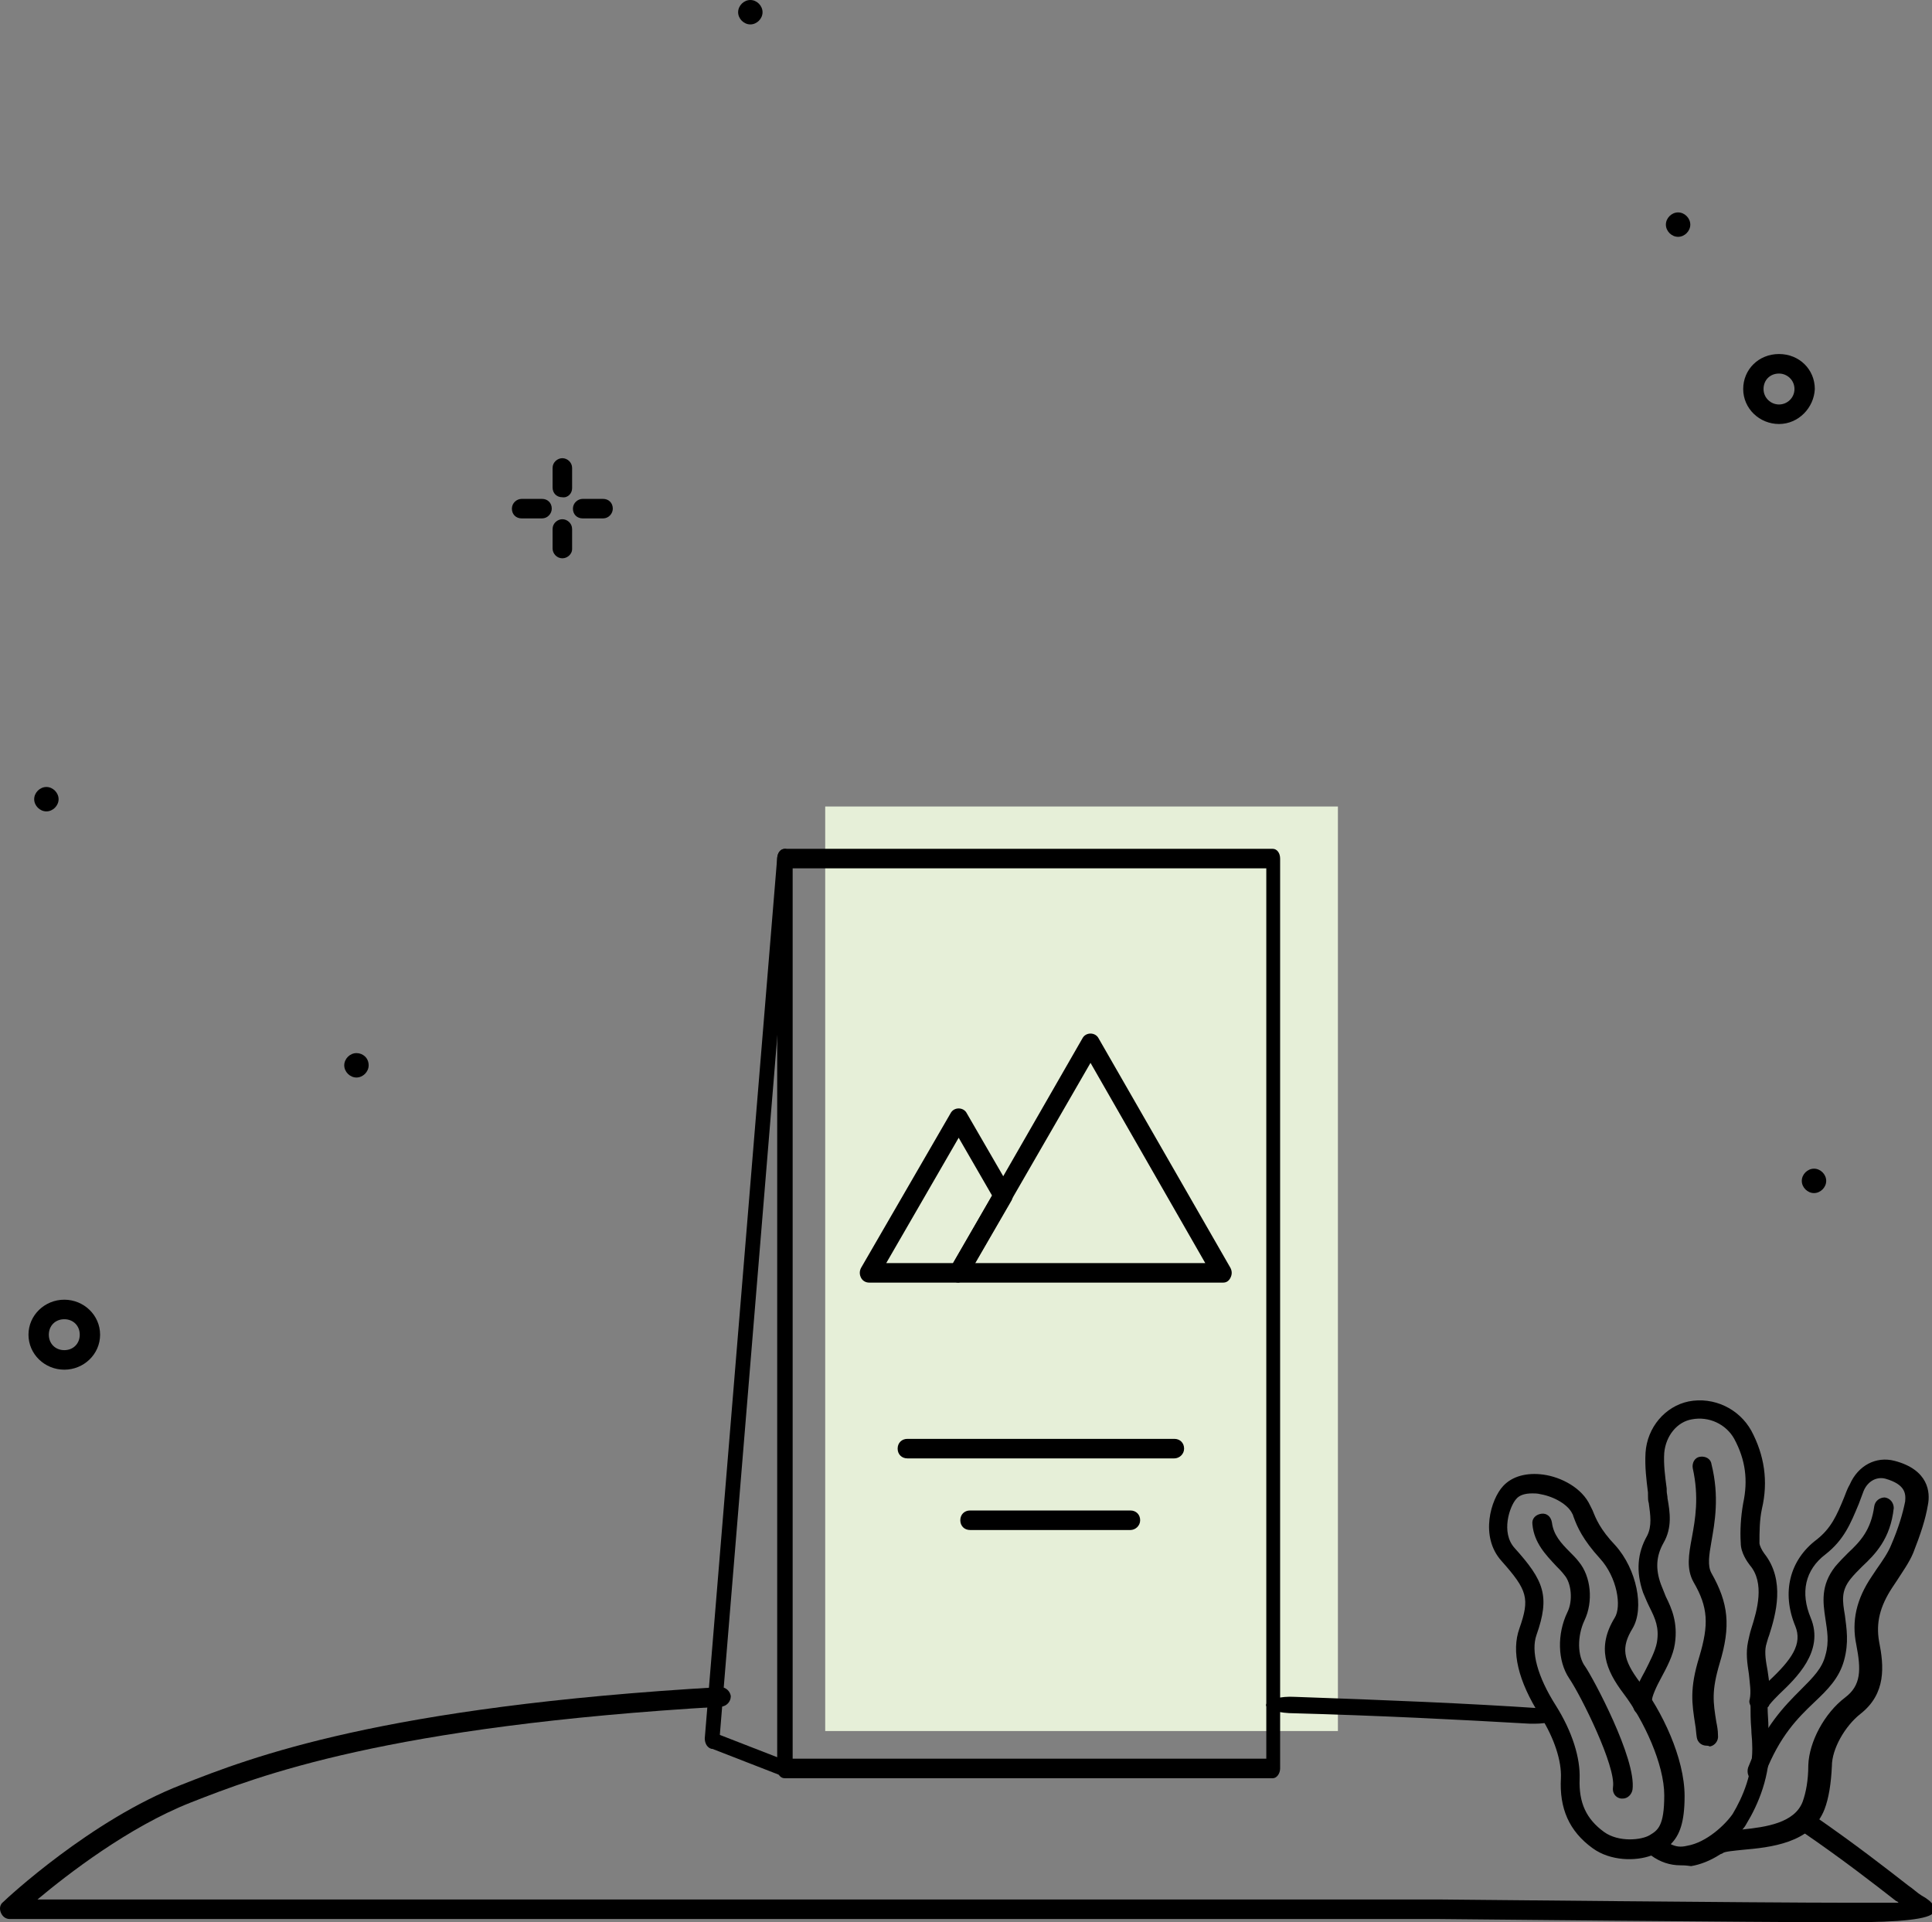 <?xml version="1.0" encoding="UTF-8"?>
<!-- Generator: $$$/GeneralStr/196=Adobe Illustrator 27.6.0, SVG Export Plug-In . SVG Version: 6.00 Build 0)  -->
<svg xmlns="http://www.w3.org/2000/svg" xmlns:xlink="http://www.w3.org/1999/xlink" version="1.1" id="a" x="0px" y="0px" viewBox="0 0 237.4 236.2" style="enable-background:new 0 0 237.4 236.2;" xml:space="preserve">
<rect x="0" y="0" width="237.4" height="236.2" fill="#808080" stroke="none"/>
<style type="text/css">
	.st0{fill:#E6EFD8;}
	.st1{display:none;}
	.st2{display:inline;}
</style>
<polyline class="st0" points="164.4,212.7 101.4,212.7 101.4,99.1 164.4,99.1 164.4,212.7 "></polyline>
<g>
	<path d="M156.4,218.5h-60c-0.5,0-0.9-0.5-0.9-1.2V105.5c0-0.7,0.4-1.2,0.9-1.2h60c0.5,0,0.9,0.5,0.9,1.2v111.8   C157.3,217.9,156.9,218.5,156.4,218.5L156.4,218.5z M97.4,216.1h58.2V106.7H97.4V216.1L97.4,216.1z"></path>
	<path class="st1" d="M104.5,224.6h-8.1c-0.5,0-0.9-0.5-0.9-1.2v-6.1c0-0.7,0.4-1.2,0.9-1.2c0.5,0,0.9,0.5,0.9,1.2v4.9h6.3v-4.9   c0-0.7,0.4-1.2,0.9-1.2c0.5,0,0.9,0.5,0.9,1.2v6.1C105.5,224,105,224.6,104.5,224.6z"></path>
	<path class="st1" d="M156.4,224.6h-8.1c-0.5,0-0.9-0.5-0.9-1.2v-6.1c0-0.7,0.4-1.2,0.9-1.2c0.5,0,0.9,0.5,0.9,1.2v4.9h6.3v-4.9   c0-0.7,0.4-1.2,0.9-1.2s0.9,0.5,0.9,1.2v6.1C157.3,224,156.9,224.6,156.4,224.6L156.4,224.6z"></path>
	<path class="st1" d="M95.6,214.9h-8.1c-0.3,0-0.5-0.1-0.7-0.4c-0.2-0.3-0.3-0.6-0.2-0.9l0.5-6.2c0.1-0.6,0.4-1.1,0.9-1.1h8.1   c0.3,0,0.5,0.1,0.7,0.4c0.2,0.3,0.3,0.6,0.2,0.9l-0.5,6.2C96.5,214.5,96.1,214.9,95.6,214.9z M88.6,212.5h6.3l0.3-3.8h-6.3   L88.6,212.5z"></path>
	<path d="M87.5,214.9C87.5,214.9,87.5,214.9,87.5,214.9c-0.6-0.1-0.9-0.7-0.9-1.3l8.9-108.2c0.1-0.7,0.5-1.1,1-1.1   c0.5,0.1,0.9,0.7,0.8,1.3l-8.9,108.2C88.4,214.5,88,214.9,87.5,214.9L87.5,214.9z"></path>
	<path class="st1" d="M95.6,214.9C95.6,214.9,95.6,214.9,95.6,214.9c-0.6-0.1-0.9-0.7-0.9-1.3l0.8-10.2c0.1-0.7,0.5-1.1,1-1.1   c0.5,0.1,0.9,0.7,0.8,1.3l-0.8,10.2C96.5,214.5,96.1,214.9,95.6,214.9L95.6,214.9z"></path>
</g>
<path d="M144.3,179.2h-32.8c-0.7,0-1.2-0.5-1.2-1.2s0.5-1.2,1.2-1.2h32.8c0.7,0,1.2,0.5,1.2,1.2S144.9,179.2,144.3,179.2z"></path>
<path d="M138.9,188h-19.7c-0.7,0-1.2-0.5-1.2-1.2s0.5-1.2,1.2-1.2h19.7c0.7,0,1.2,0.5,1.2,1.2S139.5,188,138.9,188L138.9,188z"></path>
<g>
	<path d="M150.3,157.6h-32.5c-0.4,0-0.8-0.2-1-0.6s-0.2-0.8,0-1.2l16.2-28.2c0.2-0.4,0.6-0.6,1-0.6l0,0c0.4,0,0.8,0.2,1,0.6   l16.2,28.2c0.2,0.4,0.2,0.8,0,1.2S150.7,157.6,150.3,157.6z M119.8,155.2h28.3L134,130.6L119.8,155.2z"></path>
	<path d="M117.8,157.6h-11c-0.4,0-0.8-0.2-1-0.6s-0.2-0.8,0-1.2l11-19c0.2-0.4,0.6-0.6,1-0.6l0,0c0.4,0,0.8,0.2,1,0.6l5.5,9.5   c0.2,0.4,0.2,0.8,0,1.2l-5.5,9.5C118.6,157.3,118.2,157.5,117.8,157.6L117.8,157.6z M108.9,155.2h8.2l4.8-8.3l-4.1-7.1L108.9,155.2   L108.9,155.2z"></path>
</g>
<path d="M7.9,168.3c-2.4,0-4.4-1.9-4.4-4.3c0-2.4,2-4.3,4.4-4.3s4.4,1.9,4.4,4.3S10.3,168.3,7.9,168.3  C7.9,168.3,7.9,168.3,7.9,168.3z M7.9,162.1c-1.1,0-1.9,0.8-1.9,1.9s0.8,1.9,1.9,1.9s1.9-0.8,1.9-1.9S9,162.1,7.9,162.1  C7.9,162.1,7.9,162.1,7.9,162.1z"></path>
<g>
	<path d="M69.1,61.1c-0.7,0-1.2-0.5-1.2-1.2l0,0v-2.4c0-0.7,0.6-1.2,1.2-1.2s1.2,0.5,1.2,1.2l0,0V60C70.3,60.6,69.8,61.2,69.1,61.1   L69.1,61.1z"></path>
	<path d="M69.1,68.6c-0.7,0-1.2-0.6-1.2-1.2l0,0v-2.4c0-0.7,0.6-1.2,1.2-1.2s1.2,0.5,1.2,1.2l0,0v2.5C70.3,68,69.8,68.6,69.1,68.6   L69.1,68.6z"></path>
	<path d="M66.6,63.7h-2.5c-0.7,0-1.2-0.5-1.2-1.2c0-0.7,0.6-1.2,1.2-1.2h2.5c0.7,0,1.2,0.5,1.2,1.2C67.8,63.1,67.3,63.7,66.6,63.7z"></path>
	<path d="M74.1,63.7h-2.5c-0.7,0-1.2-0.5-1.2-1.2c0-0.7,0.6-1.2,1.2-1.2h2.5c0.7,0,1.2,0.5,1.2,1.2C75.3,63.1,74.8,63.7,74.1,63.7z"></path>
</g>
<path d="M218.6,52.1c-2.4,0-4.4-1.9-4.4-4.3s1.9-4.3,4.4-4.3s4.4,1.9,4.4,4.3C222.9,50.1,221,52.1,218.6,52.1z M218.6,45.9  c-1.1,0-1.9,0.8-1.9,1.9s0.9,1.9,1.9,1.9s1.9-0.8,1.9-1.9S219.6,45.9,218.6,45.9z"></path>
<path d="M207.7,27.6c0,0.8-0.7,1.5-1.5,1.5s-1.5-0.7-1.5-1.5s0.7-1.5,1.5-1.5S207.7,26.8,207.7,27.6  C207.7,27.6,207.7,27.6,207.7,27.6z"></path>
<path d="M224.4,145.1c0,0.8-0.7,1.5-1.5,1.5s-1.5-0.7-1.5-1.5s0.7-1.5,1.5-1.5S224.4,144.3,224.4,145.1  C224.4,145.1,224.4,145.1,224.4,145.1z"></path>
<path d="M45.3,130.9c0,0.8-0.7,1.5-1.5,1.5s-1.5-0.7-1.5-1.5s0.7-1.5,1.5-1.5S45.3,130,45.3,130.9L45.3,130.9z"></path>
<path d="M7.2,98.2c0,0.8-0.7,1.5-1.5,1.5S4.2,99,4.2,98.2s0.7-1.5,1.5-1.5S7.2,97.4,7.2,98.2L7.2,98.2z"></path>
<path d="M93.7,1.5c0,0.8-0.7,1.5-1.5,1.5s-1.5-0.7-1.5-1.5S91.4,0,92.2,0S93.7,0.7,93.7,1.5L93.7,1.5z"></path>
<g class="st1">
	<path class="st2" d="M78,177.8c0.1,0.9-0.6,1.6-1.4,1.7s-1.6-0.5-1.7-1.4s0.6-1.6,1.4-1.7S77.9,177,78,177.8L78,177.8z"></path>
	<path class="st2" d="M44,215.2c-0.6,0-1.1-0.5-1.2-1.1l-3.4-33.3c0-0.3,0.1-0.6,0.3-0.9c0.2-0.2,0.5-0.4,0.8-0.4l29.7-2.8   c0.7-0.1,1.2,0.4,1.3,1.1s-0.4,1.2-1.1,1.3l-28.5,2.7l3.3,32.1c0.1,0.7-0.4,1.2-1.1,1.3C44.1,215.2,44,215.2,44,215.2L44,215.2z"></path>
	<path class="st2" d="M82.6,177.9c-0.6,0-1.1-0.5-1.2-1.1c-0.1-0.7,0.4-1.2,1.1-1.3l9.4-0.9c0.7-0.1,1.2,0.4,1.3,1.1   s-0.4,1.2-1.1,1.3l-9.4,0.9C82.7,177.9,82.6,177.9,82.6,177.9L82.6,177.9z"></path>
	<path class="st2" d="M52,208.6c-0.6,0-1.1-0.5-1.2-1.1L49,188c0-0.3,0.1-0.6,0.3-0.9s0.5-0.4,0.8-0.4l41-3.9   c0.7-0.1,1.2,0.4,1.3,1.1s-0.4,1.2-1.1,1.3l-39.8,3.8l1.7,17.1l35.7-3.4c0.7-0.1,1.2,0.4,1.3,1.1s-0.4,1.2-1.1,1.3l-36.9,3.5   C52.2,208.6,52.1,208.6,52,208.6L52,208.6z"></path>
	<path class="st2" d="M40.6,181.9c-0.6,0-1.1-0.5-1.2-1.1c-0.9-9.6,0.2-16.3,3.6-20.3c2.3-2.8,5.5-4.3,9.9-4.7l41.5-3.9   c0.7-0.1,1.2,0.4,1.3,1.1s-0.4,1.2-1.1,1.3l-41.5,3.9c-3.7,0.4-6.4,1.6-8.3,3.9c-2.8,3.4-3.8,9.1-3.2,17.4l28.4-2.7   c0.7-0.1,1.2,0.4,1.3,1.1s-0.4,1.2-1.1,1.3l-29.6,2.8C40.8,181.9,40.7,181.9,40.6,181.9L40.6,181.9z"></path>
	<path class="st2" d="M82.6,177.9c-0.6,0-1.1-0.5-1.2-1.1c-0.1-0.7,0.4-1.2,1.1-1.3l9.4-0.9c0.7-0.1,1.2,0.4,1.3,1.1   s-0.4,1.2-1.1,1.3l-9.4,0.9C82.7,177.9,82.6,177.9,82.6,177.9L82.6,177.9z"></path>
	<path class="st2" d="M48.8,174.5c-0.6,0-1.1-0.5-1.2-1.1c-0.7-6.7,0.2-11.5,2.7-14.4c1.8-2.2,4.4-3.4,7.8-3.7l31.9-3   c1.7-0.2,3.2,0,4.6,0.4c0.6,0.2,1,0.9,0.8,1.5s-0.8,1-1.5,0.8c-1.1-0.3-2.4-0.4-3.7-0.3l-31.9,3c-2.8,0.3-4.9,1.2-6.2,2.9   c-1.9,2.3-2.6,6.1-2.2,11.5l42.7-4.1c0.7-0.1,1.2,0.4,1.3,1.1s-0.4,1.2-1.1,1.3L49,174.5C49,174.5,48.9,174.5,48.8,174.5   L48.8,174.5z"></path>
	<path class="st2" d="M71,187c-0.6,0-1.1-0.5-1.2-1.1l-1.4-14.6c0-0.3,0.1-0.6,0.3-0.9s0.5-0.4,0.8-0.4l12.3-1.2   c0.7-0.1,1.2,0.4,1.3,1.1l1.4,14.6c0,0.3-0.1,0.6-0.3,0.9s-0.5,0.4-0.8,0.4L71.2,187C71.2,187,71.1,187,71,187L71,187z M70.9,172.4   l1.2,12.2l9.9-0.9l-1.2-12.2L70.9,172.4z"></path>
</g>
<path d="M227.1,236.2c-11.3,0-49.9-0.4-50.3-0.4H1.2c-0.5,0-0.9-0.3-1.1-0.8c-0.2-0.5-0.1-1,0.3-1.3c0.4-0.4,10.8-10.1,21.9-14.4  c8.6-3.4,24.6-9.6,66.2-12c0.7,0,1.2,0.5,1.3,1.1c0,0.7-0.5,1.2-1.1,1.3c-41.2,2.4-56.9,8.5-65.3,11.8c-7.6,3-15.1,8.8-18.8,11.9  h172.4c0.4,0,39.1,0.4,50.3,0.4c2.1,0,4.3,0,6,0c-0.1-0.1-0.2-0.2-0.3-0.2c-2.7-2.1-6.4-5-11.5-8.5c-0.6-0.4-0.7-1.1-0.3-1.7  s1.1-0.7,1.7-0.3c5.2,3.6,8.9,6.5,11.6,8.6c0.6,0.4,1.1,0.9,1.6,1.2c0.2,0.1,0.3,0.2,0.5,0.3c0.4,0.3,1.3,0.8,1,1.8  C237.1,235.8,233.7,236.2,227.1,236.2L227.1,236.2z"></path>
<path d="M188.6,211.8c-0.2,0-0.4,0-0.6,0c-8.7-0.5-18.4-1-29.6-1.3c-1.8-0.1-3-0.6-2.8-1.1c0.2-0.6,1.8-1,3.5-0.9  c11.4,0.4,21.2,0.8,30.1,1.4c1.7,0.1,2.9,0.6,2.6,1.2C191.5,211.4,190.1,211.8,188.6,211.8L188.6,211.8z"></path>
<g>
	<path d="M201.8,210.7c-0.6,0-1-0.4-1.1-0.9c-0.2-1.2,0.4-2.6,1.4-4.4c0.6-1.2,1.3-2.5,1.5-3.6c0.3-1.8-0.2-2.9-0.9-4.3   c-0.3-0.6-0.5-1.1-0.8-1.8c-0.9-2.6-0.7-4.9,0.5-7c0.6-1.2,0.4-2.5,0.2-4c-0.1-0.3-0.1-0.6-0.1-1l0-0.3c-0.2-1.6-0.4-3.2-0.3-4.9   c0.2-3.1,2.4-5.7,5.3-6.3c3.1-0.6,6.2,0.9,7.7,3.6c1.6,3,2.1,6.2,1.3,9.6c-0.3,1.4-0.3,2.9-0.3,4.2c0,0.3,0.3,0.9,0.6,1.3   c2.6,3.3,1.4,7.5,0.6,10c-0.2,0.5-0.3,1-0.4,1.3c-0.2,0.9,0,2,0.2,3.1c0.2,1.3,0.4,2.7,0.1,4c-0.1,0.6-0.8,1.1-1.4,0.9   s-1.1-0.8-0.9-1.4c0.2-0.9,0-2-0.1-3.1c-0.2-1.3-0.4-2.6-0.1-4c0.1-0.4,0.2-1,0.4-1.6c0.7-2.2,1.7-5.6-0.2-7.8   c-0.3-0.4-1.1-1.5-1.1-2.7c-0.1-1.5,0-3.2,0.3-4.9c0.6-2.8,0.3-5.3-1.1-7.9c-1-1.8-3.1-2.8-5.2-2.4c-1.8,0.3-3.2,2-3.4,4.1   c-0.1,1.4,0.1,2.9,0.3,4.4l0,0.3c0,0.3,0.1,0.6,0.1,0.9c0.3,1.7,0.6,3.6-0.5,5.5c-0.9,1.6-1,3.2-0.3,5.1c0.2,0.5,0.4,1,0.6,1.5   c0.7,1.4,1.5,3.2,1.1,5.8c-0.2,1.4-1,2.9-1.7,4.2c-0.5,0.9-1.2,2.4-1.1,2.8c0.1,0.6-0.4,1.3-1,1.4   C201.9,210.7,201.8,210.7,201.8,210.7L201.8,210.7z"></path>
	<path d="M206.5,229.2c-1.3,0-2.5-0.4-3.6-1.2c-1.9,0.7-5,0.7-7.2-0.9c-2.9-2.1-4.1-4.9-3.9-8.6c0.1-2.1-0.8-4.9-2.5-7.6   c-2.8-4.4-3.6-8-2.6-10.8c1.3-3.7,1-4.7-2.2-8.3c-2.7-3-1.3-7.6,0.2-9.2c1.1-1.2,2.9-1.7,5-1.4c2.1,0.3,4.7,1.6,5.7,3.8   c0.1,0.2,0.2,0.4,0.3,0.6c0.4,1,0.9,2.3,2.8,4.3c2.6,2.9,3.6,7.7,2.1,10.2c-1.4,2.3-1.2,3.8,0.9,6.6c2.7,3.5,5.5,9.3,5.5,14   c0,3.2-0.6,4.8-1.7,5.9c0.6,0.3,1.2,0.4,2,0.2c2.4-0.4,4.7-2.6,5.6-3.9c1.2-2,2.6-5.1,2.4-8.7c0-0.5-0.1-1.1-0.1-1.7   c-0.1-1.1-0.1-2.1-0.1-3.1c0-0.3,0.1-0.6,0.3-0.8s0.4-0.4,0.6-0.6c0.4-0.5,0.9-1,1.3-1.4c2.9-2.7,4.2-4.6,3.3-6.8   c-1.7-4.1-0.7-8.1,2.6-10.6c1.8-1.4,2.5-3,3.4-5.2c0.2-0.5,0.4-1.1,0.7-1.6c1-2.3,3.2-3.5,5.5-2.9c4.2,1.1,4.4,3.9,4.1,5.4   c-0.3,1.8-0.9,3.6-1.8,5.9c-0.5,1.2-1.3,2.3-2,3.4c-0.2,0.3-0.4,0.6-0.6,0.9c-1.5,2.3-2,4.3-1.6,6.6c0.6,3,0.9,6.4-2.3,8.9   c-1.9,1.5-3.5,4.3-3.5,6.4c-0.1,2.2-0.4,4-0.9,5.3c-1.6,4.2-6.7,4.7-10.1,5c-0.9,0.1-2.2,0.2-2.4,0.4c-0.1,0.1-0.3,0.1-0.4,0.2   c-1.1,0.7-2.3,1.2-3.5,1.4C207.1,229.2,206.8,229.2,206.5,229.2L206.5,229.2z M188.3,183.5c-0.9,0-1.6,0.2-2,0.7   c-0.8,0.9-1.9,4.1-0.2,6c3.6,4,4.4,5.9,2.7,10.7c-0.7,2,0.1,5.1,2.4,8.7c2,3.2,3,6.4,2.9,9c-0.1,2.9,0.8,4.9,3,6.5   c1.8,1.3,4.6,1,5.6,0.4c1-0.6,1.8-1.1,1.8-4.9s-2.5-9.2-5-12.5c-2.2-2.9-3.3-5.7-1.1-9.3c0.9-1.4,0.3-5-1.8-7.3   c-2.1-2.3-2.8-3.9-3.2-5c-0.1-0.2-0.1-0.4-0.2-0.5c-0.5-1.1-2.2-2.1-3.9-2.4C188.9,183.5,188.6,183.5,188.3,183.5L188.3,183.5z    M217.2,209.8c0,0.8,0.1,1.6,0.1,2.5c0,0.6,0.1,1.2,0.1,1.7c0.2,4.2-1.4,7.8-2.8,10.1c-0.1,0.2-0.3,0.5-0.5,0.7   c2.9-0.3,6.4-0.8,7.4-3.4c0.4-1.1,0.7-2.6,0.7-4.5c0.1-2.9,2-6.4,4.5-8.3c2-1.5,2-3.4,1.4-6.5c-0.6-2.9,0-5.6,1.9-8.4   c0.2-0.3,0.4-0.6,0.6-0.9c0.7-1,1.4-2,1.8-3c0.9-2.1,1.4-3.8,1.7-5.3c0.1-1,0-2.1-2.4-2.8c-1.1-0.3-2.2,0.3-2.7,1.5   c-0.2,0.5-0.4,1.1-0.6,1.6c-1,2.4-1.8,4.4-4.1,6.2c-2.5,1.9-3.1,4.7-1.8,7.8c1.7,4.1-1.8,7.4-3.9,9.4c-0.4,0.4-0.8,0.8-1.2,1.3   C217.4,209.6,217.3,209.7,217.2,209.8L217.2,209.8z"></path>
	<path d="M215.9,218.9c-0.1,0-0.3,0-0.4-0.1c-0.6-0.2-0.9-0.9-0.7-1.6c2-5.1,4.5-7.6,6.5-9.6c1.5-1.5,2.6-2.6,3-4.2   c0.5-1.7,0.2-3.1,0-4.5c-0.3-2-0.6-4.1,1.2-6.4c0.5-0.6,1.1-1.2,1.6-1.7c1.5-1.4,2.8-2.8,3.2-5.7c0.1-0.7,0.7-1.1,1.3-1.1   c0.7,0.1,1.1,0.7,1.1,1.3c-0.4,3.8-2.3,5.7-3.9,7.2c-0.5,0.5-1,1-1.4,1.5c-1.2,1.5-1,2.7-0.7,4.5c0.2,1.6,0.5,3.3-0.1,5.5   c-0.6,2.2-2,3.6-3.7,5.2c-2,1.9-4.2,4.1-6,8.7C216.8,218.6,216.4,218.9,215.9,218.9L215.9,218.9z"></path>
	<path d="M199.4,221c-0.1,0-0.1,0-0.2,0c-0.7-0.1-1.1-0.7-1-1.4c0.4-2.5-3.9-11.2-5.4-13.4c-1.4-2.1-1.5-5.4-0.2-8.1   c0.7-1.4,0.5-3.6-0.4-4.6c-0.3-0.4-0.7-0.8-1-1.1c-1.2-1.3-2.7-2.8-2.9-5.1c-0.1-0.7,0.4-1.2,1.1-1.3c0.7-0.1,1.2,0.4,1.3,1.1   c0.2,1.5,1.1,2.5,2.2,3.6c0.4,0.4,0.8,0.8,1.1,1.2c1.5,1.8,1.8,4.9,0.7,7.2c-0.9,1.9-0.9,4.4,0.1,5.7c0.9,1.3,6.3,11.3,5.8,15.1   C200.5,220.5,200,221,199.4,221L199.4,221z"></path>
	<path d="M209.7,214.5c-0.6,0-1.1-0.4-1.2-1c-0.1-0.6-0.1-1.1-0.2-1.6c-0.4-2.6-0.7-4.4,0.5-8.3c1.2-4,1.1-6.1-0.7-9.2   c-0.9-1.6-0.6-3.4-0.2-5.5c0.4-2.2,0.9-4.9,0.1-8.5c-0.1-0.6,0.2-1.3,0.9-1.4c0.6-0.1,1.3,0.2,1.4,0.9c1,4,0.4,7.2,0,9.5   c-0.3,1.7-0.5,3,0,3.9c2.1,3.7,2.4,6.5,1,11.1c-1,3.4-0.8,4.7-0.4,7.2c0.1,0.5,0.2,1,0.2,1.6c0.1,0.7-0.4,1.3-1,1.4   C209.9,214.5,209.8,214.5,209.7,214.5L209.7,214.5z"></path>
</g>
<path d="M96.3,218.3l-9-3.5c-0.3-0.1-0.4-0.6-0.2-1.1c0.2-0.5,0.6-0.8,0.9-0.7l9,3.5c0.3,0.1,0.4,0.6,0.2,1.1  C97,218.1,96.6,218.4,96.3,218.3L96.3,218.3z"></path>
</svg>
